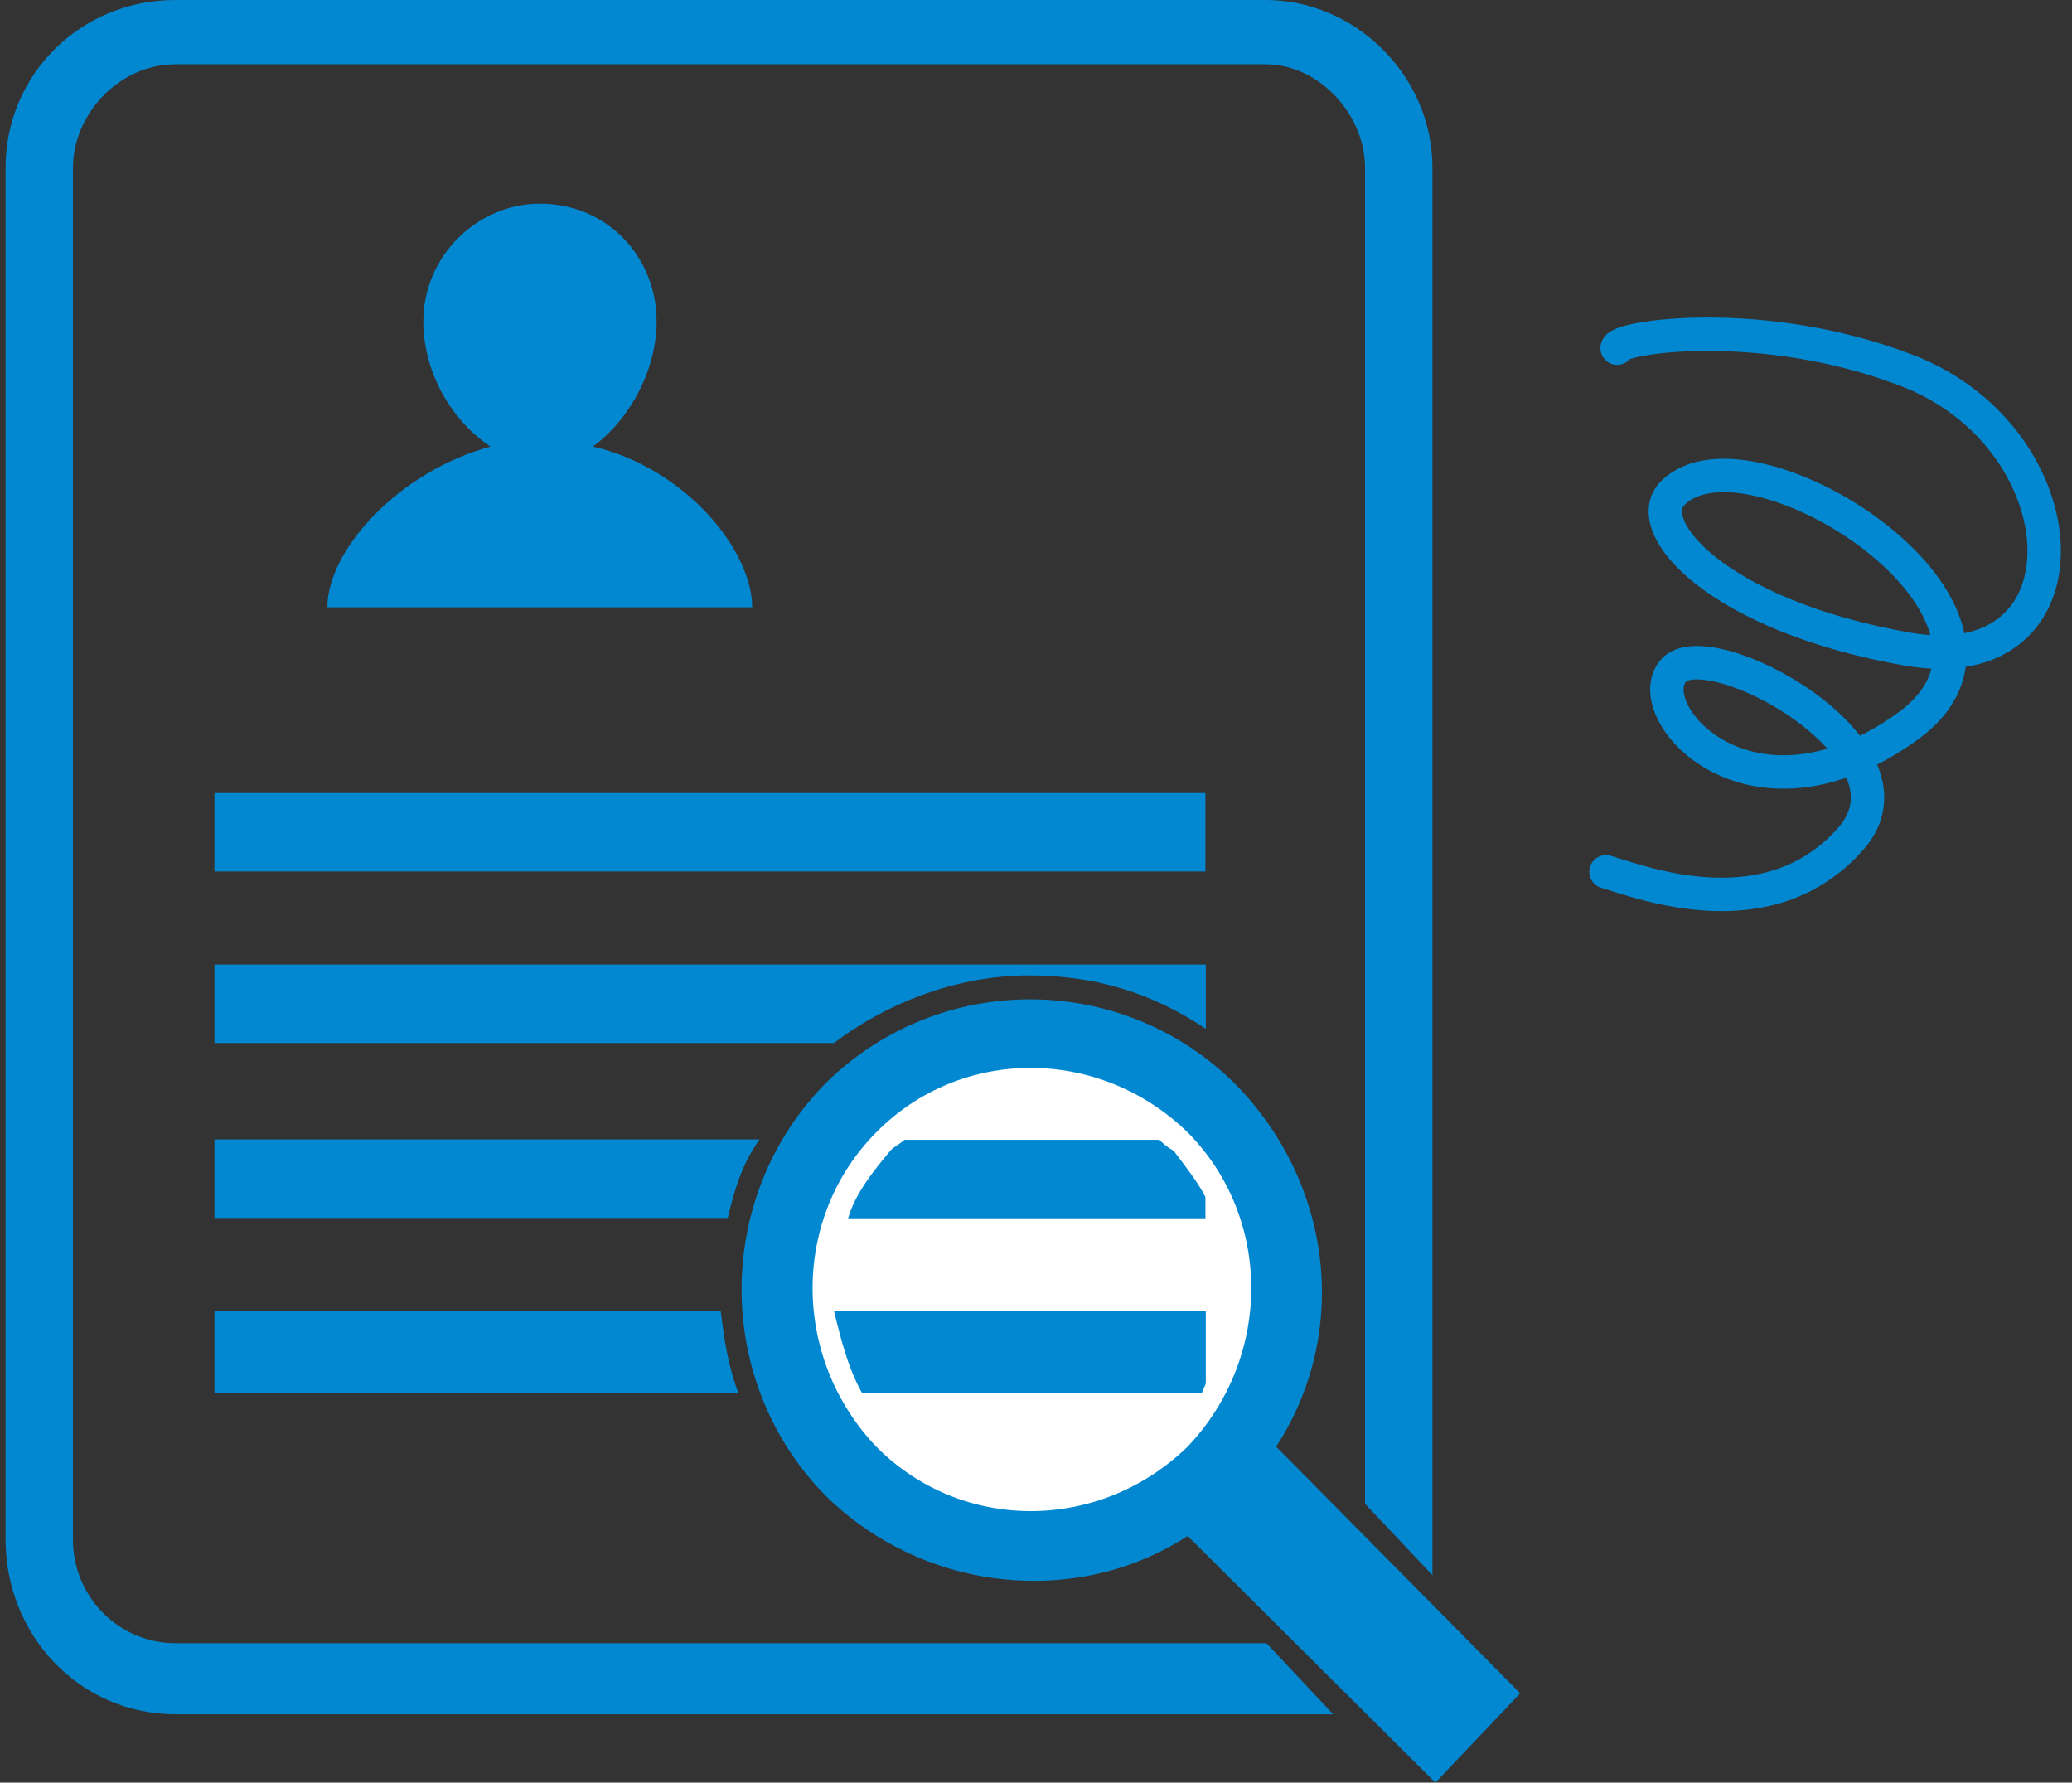 <svg width="93" height="80" viewBox="0 0 93 80" fill="none" xmlns="http://www.w3.org/2000/svg">
<rect x="0" y="0" width="93" height="80" fill="#333333" stroke="none"/>
<g clip-path="url(#clip0_4605_3352)">
<path fill-rule="evenodd" clip-rule="evenodd" d="M22.009 20.042C20.097 18.75 19 16.52 19 14.424C19 11.539 21.377 9.14 24.236 9.14C27.261 9.14 29.472 11.539 29.472 14.424C29.472 16.503 28.358 18.75 26.613 20.042C30.752 20.998 33.761 24.688 33.761 27.254H14.695C14.695 24.688 17.887 21.166 22.009 20.042Z" fill="#0288D1"/>
<path fill-rule="evenodd" clip-rule="evenodd" d="M37.1 48.57C42.186 43.606 50.281 43.606 55.367 48.57C59.822 53.048 60.62 59.79 57.279 64.922L68.233 75.992L64.426 80L53.306 68.931C48.386 72.134 41.554 71.497 37.1 67.17C32.014 62.038 32.014 53.702 37.1 48.57Z" fill="#0288D1"/>
<path fill-rule="evenodd" clip-rule="evenodd" d="M39.328 50.818C35.521 54.658 35.521 60.914 39.328 64.922C43.151 68.78 49.334 68.78 53.306 64.922C57.113 60.914 57.113 54.658 53.306 50.818C49.334 46.96 43.134 46.96 39.328 50.818Z" fill="white"/>
<path fill-rule="evenodd" clip-rule="evenodd" d="M9.625 35.589H54.105V39.111H9.625V35.589Z" fill="#0288D1"/>
<path fill-rule="evenodd" clip-rule="evenodd" d="M9.625 58.834V62.524H33.145C32.663 61.249 32.513 60.126 32.347 58.834H9.625Z" fill="#0288D1"/>
<path fill-rule="evenodd" clip-rule="evenodd" d="M37.434 58.834C37.749 60.126 38.065 61.4 38.697 62.524H53.956C53.956 62.356 54.122 62.206 54.122 62.038V58.834H37.434Z" fill="#0288D1"/>
<path fill-rule="evenodd" clip-rule="evenodd" d="M9.625 51.136V54.658H32.663C32.979 53.367 33.294 52.26 34.092 51.136H9.625Z" fill="#0288D1"/>
<path fill-rule="evenodd" clip-rule="evenodd" d="M40.608 51.136C40.458 51.304 40.126 51.455 39.976 51.623C39.178 52.579 38.397 53.551 38.065 54.675H54.105V53.719C53.789 53.082 53.157 52.277 52.675 51.639C52.359 51.472 52.21 51.321 52.043 51.153H40.608V51.136Z" fill="#0288D1"/>
<path fill-rule="evenodd" clip-rule="evenodd" d="M9.625 43.287V46.809H37.433C39.977 44.88 43.151 43.774 46.176 43.774C49.202 43.774 51.745 44.579 54.122 46.172V43.287H9.625Z" fill="#0288D1"/>
<path fill-rule="evenodd" clip-rule="evenodd" d="M56.814 73.744H7.879C5.336 73.744 3.275 71.665 3.275 69.099V7.53C3.275 5.132 5.336 2.885 7.879 2.885H56.814C59.191 2.885 61.269 5.132 61.269 7.53V67.489L64.294 70.692V7.53C64.294 3.354 60.787 0 56.814 0H7.879C3.591 0 0.25 3.371 0.25 7.53V69.082C0.25 73.409 3.591 76.931 7.879 76.931H59.839L56.831 73.728L56.814 73.744Z" fill="#0288D1"/>
</g>
<path d="M72.584 15.625C72.584 15.125 79.088 14.125 85.589 16.625C93.522 19.676 94.085 30.625 85.585 29.125C77.085 27.625 73.585 23.625 75.085 22.125C78.584 18.626 92.585 27.625 85.585 32.625C78.585 37.625 73.584 32 75.084 30.125C76.583 28.25 86.584 33.625 83.084 37.625C79.425 41.807 73.751 39.625 72.084 39.125" stroke="#0288D1" stroke-width="1.5" stroke-linecap="round"/>
<defs>
<clipPath id="clip0_4605_3352">
<rect width="68" height="80" fill="white" transform="translate(0.25)"/>
</clipPath>
</defs>
</svg>
